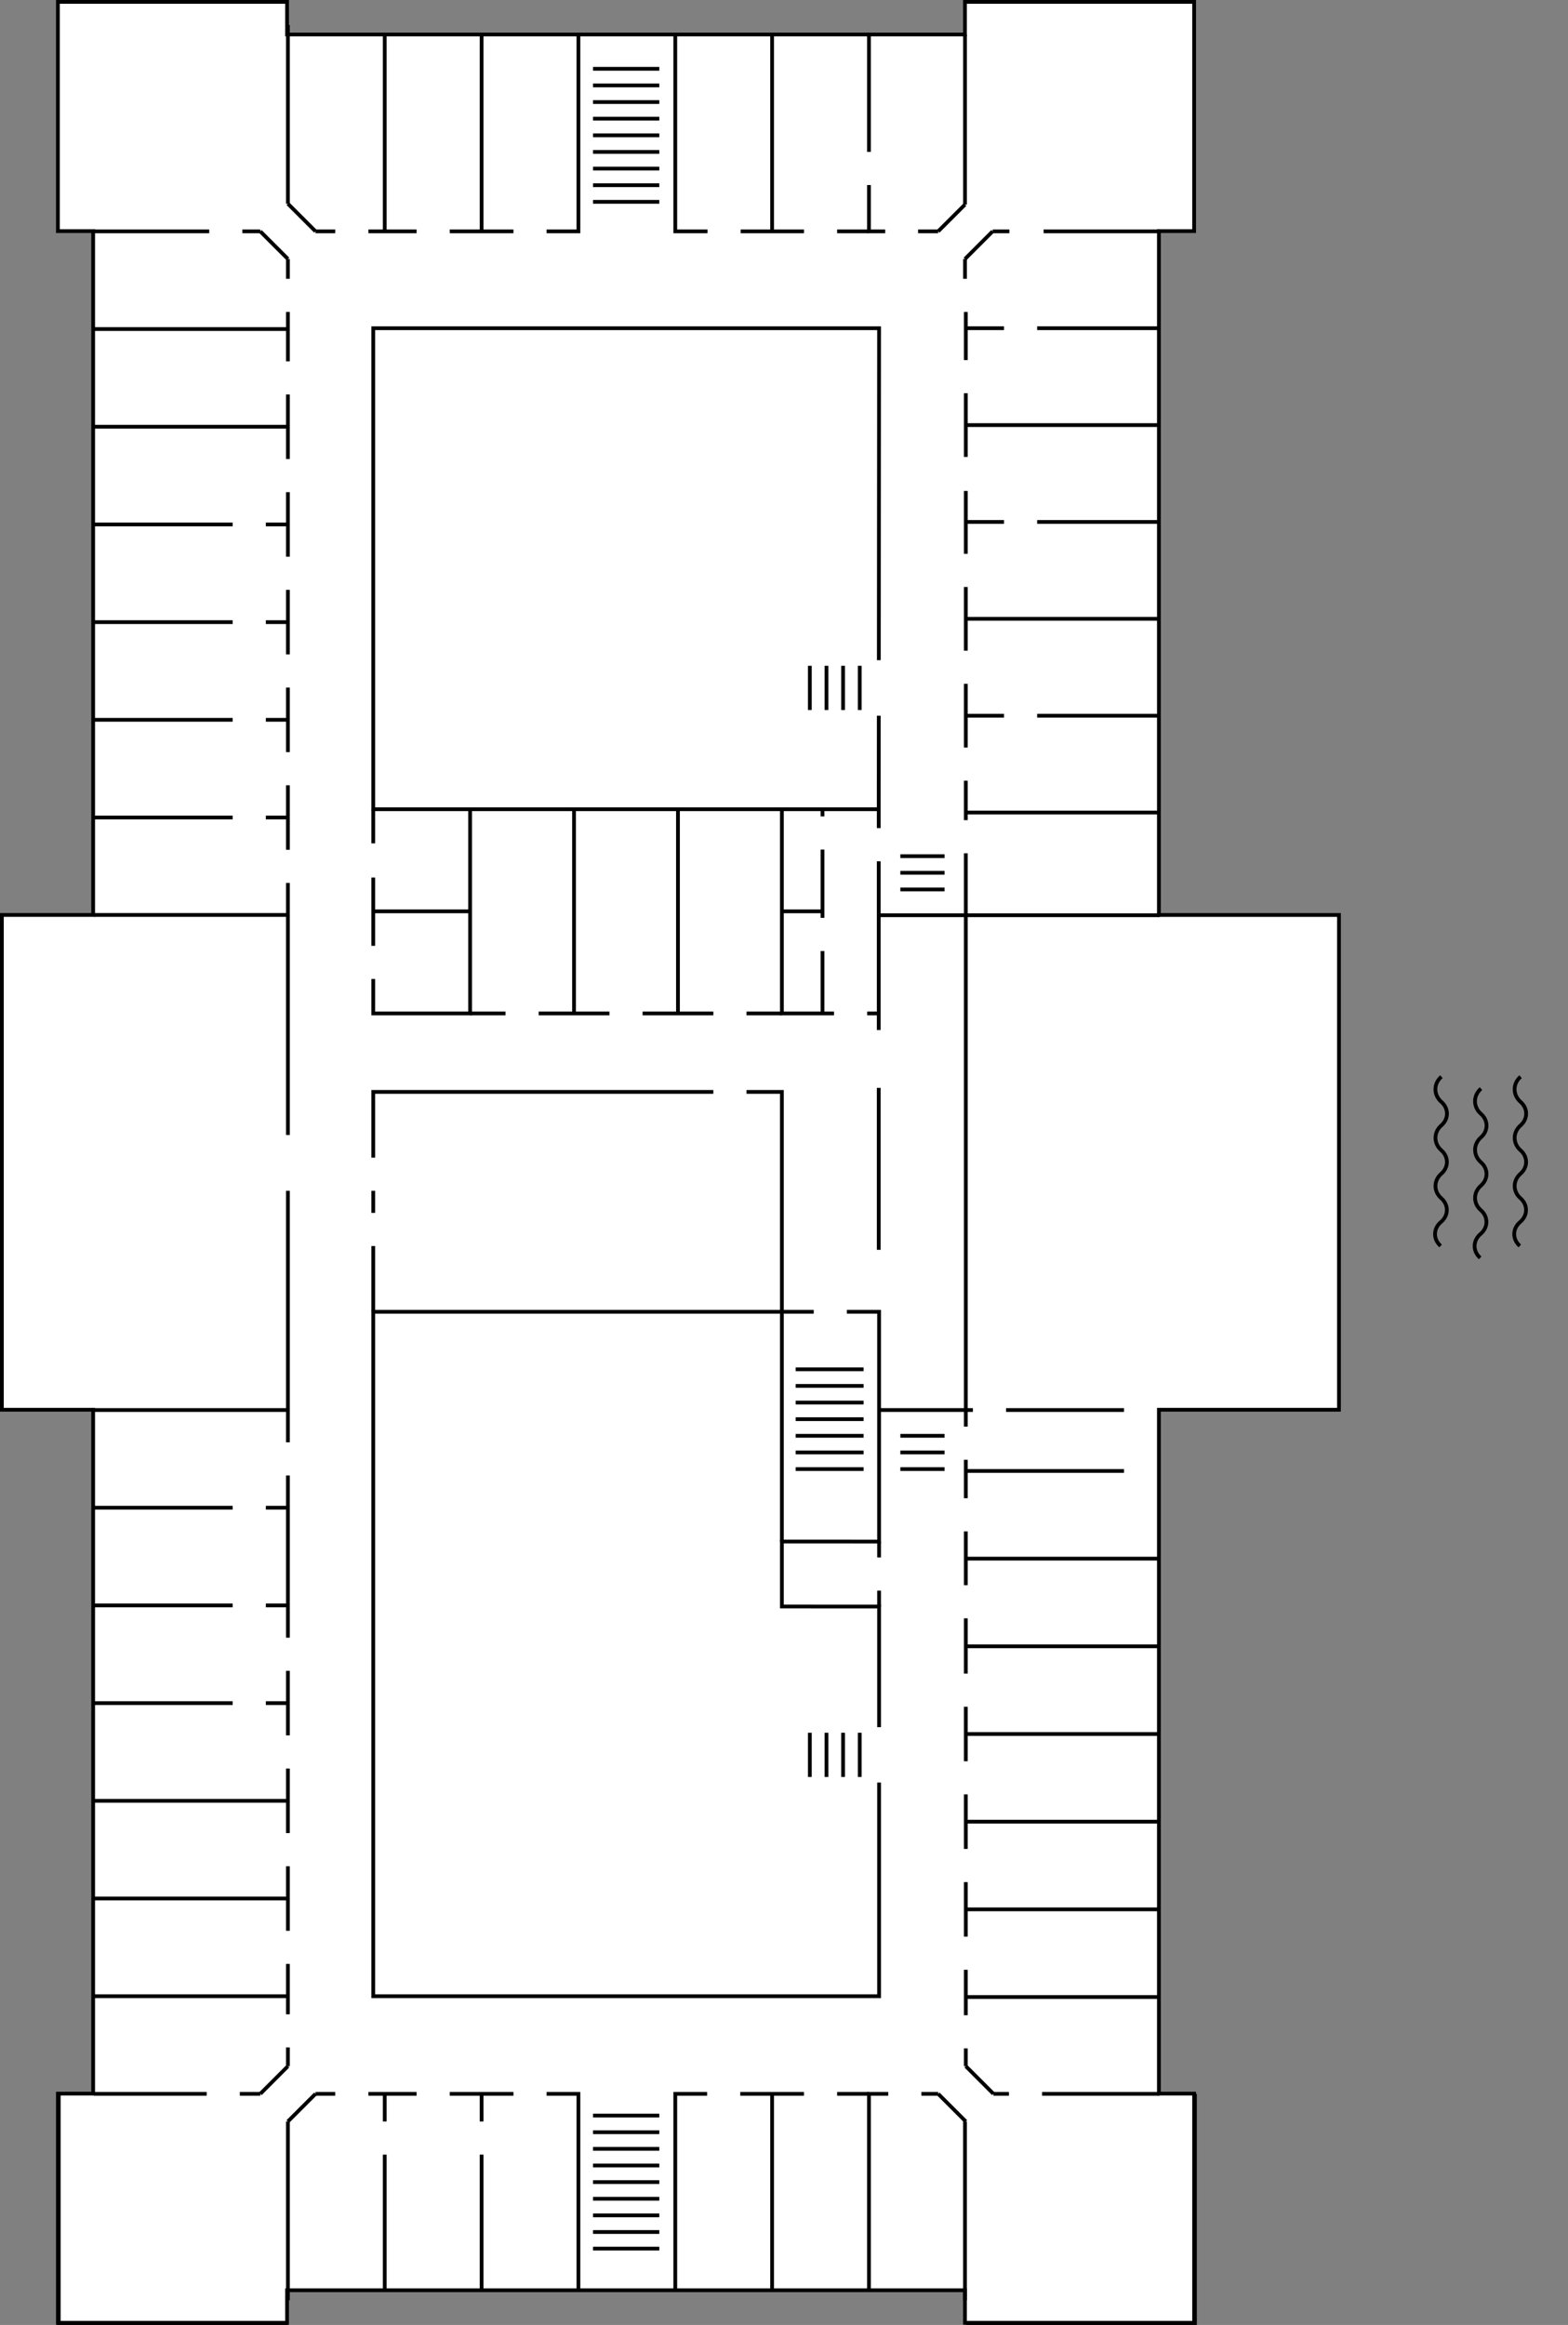 <?xml version="1.0" encoding="UTF-8"?>
<svg xmlns="http://www.w3.org/2000/svg" viewBox="0 0 833.75 1235.93">
  <rect x="0" y="0" width="833.75" height="1235.93" fill="#808080" stroke="none"/>
  <defs>
    <style>
      .cls-1 {
        fill: none;
        stroke: #000;
        stroke-miterlimit: 10;
        stroke-width: 2px;
      }

      .cls-2 {
        fill: #fff;
        stroke-width: 0px;
      }
    </style>
  </defs>
  <g id="Grundriss_Hintergrund" data-name="Grundriss Hintergrund">
    <polygon class="cls-2" points="513.7 1234.93 635.54 1234.93 635.54 1113.09 616.81 1113.09 616.81 749.56 712.55 749.56 712.55 486.52 616.81 486.52 616.81 122.98 635.54 122.98 635.54 1.13 513.7 1.13 513.7 18.47 153.23 18.47 153.23 1.13 31.38 1.13 31.38 122.98 48.88 122.98 50.13 486.52 1.59 486.52 1.59 749.55 50.13 749.55 50.13 1113.09 31.38 1113.09 31.38 1234.93 153.23 1234.93 153.23 1217.6 513.7 1217.6 513.7 1234.93"/>
  </g>
  <g id="R-201">
    <rect class="cls-2" x="75.56" y="408.42" width="51.93" height="103.12" transform="translate(561.5 358.44) rotate(90)"/>
  </g>
  <g id="R-202">
    <rect class="cls-2" x="75.56" y="357.07" width="51.93" height="103.12" transform="translate(510.15 307.09) rotate(90)"/>
  </g>
  <g id="R-203">
    <rect class="cls-2" x="75.56" y="305.13" width="51.93" height="103.12" transform="translate(458.22 255.16) rotate(90)"/>
  </g>
  <g id="R-204">
    <rect class="cls-2" x="75.56" y="253.2" width="51.93" height="103.12" transform="translate(406.28 203.22) rotate(90)"/>
  </g>
  <g id="R-205">
    <rect class="cls-2" x="75.56" y="201.26" width="51.93" height="103.12" transform="translate(354.35 151.29) rotate(90)"/>
  </g>
  <g id="R-206">
    <rect class="cls-2" x="75.56" y="149.32" width="51.93" height="103.12" transform="translate(302.41 99.35) rotate(90)"/>
  </g>
  <g id="R-207">
    <polygon class="cls-2" points="49.97 174.92 49.97 122.99 138.4 122.98 153.09 137.67 153.09 174.92 49.97 174.92"/>
  </g>
  <g id="R-208">
    <polygon class="cls-2" points="31.23 123.03 31.23 1.18 153.09 1.18 153.09 108.3 138.4 122.98 31.23 123.03"/>
  </g>
  <g id="R-209">
    <polygon class="cls-2" points="153.09 108.33 153.09 18.51 204.58 18.51 204.58 123.02 167.78 123.02 153.09 108.33"/>
  </g>
  <g id="R-210">
    <rect class="cls-2" x="178.08" y="45.01" width="104.51" height="51.5" transform="translate(301.09 -159.57) rotate(90)"/>
  </g>
  <g id="R-211">
    <rect class="cls-2" x="229.58" y="45.01" width="104.51" height="51.5" transform="translate(352.59 -211.07) rotate(90)"/>
  </g>
  <g id="R-212">
    <rect class="cls-2" x="332.56" y="45.01" width="104.51" height="51.5" transform="translate(455.58 -314.05) rotate(90)"/>
  </g>
  <g id="R-213">
    <rect class="cls-2" x="384.05" y="45.01" width="104.51" height="51.5" transform="translate(507.07 -365.54) rotate(90)"/>
  </g>
  <g id="R-214">
    <polygon class="cls-2" points="462.05 123.02 462.05 18.51 513.55 18.51 513.55 108.74 498.85 122.98 462.05 123.02"/>
  </g>
  <g id="R-215">
    <polygon class="cls-2" points="513.12 108.74 513.12 1.13 634.95 1.13 634.95 122.85 527.81 122.98 513.12 108.74"/>
  </g>
  <g id="R-216">
    <polygon class="cls-2" points="527.81 122.98 616.66 122.98 616.66 174.48 513.12 174.48 513.12 137.67 527.81 122.98"/>
  </g>
  <g id="R-217">
    <rect class="cls-2" x="513.54" y="174.18" width="102.67" height="51.5" transform="translate(1129.76 399.87) rotate(180)"/>
  </g>
  <g id="R-218">
    <rect class="cls-2" x="513.54" y="225.97" width="102.67" height="51.5" transform="translate(1129.76 503.45) rotate(180)"/>
  </g>
  <g id="R-219">
    <rect class="cls-2" x="513.54" y="277.46" width="102.67" height="51.5" transform="translate(1129.76 606.42) rotate(180)"/>
  </g>
  <g id="R-220">
    <rect class="cls-2" x="513.77" y="328.96" width="102.67" height="51.5" transform="translate(1130.2 709.42) rotate(180)"/>
  </g>
  <g id="R-221">
    <rect class="cls-2" x="513.54" y="380.46" width="102.67" height="51.5" transform="translate(1129.76 812.41) rotate(180)"/>
  </g>
  <g id="R-222">
    <rect class="cls-2" x="513.54" y="432.1" width="102.67" height="54.42" transform="translate(1129.76 918.62) rotate(180)"/>
  </g>
  <g id="R-223">
    <rect class="cls-2" x="513.54" y="486.52" width="198.41" height="262.9" transform="translate(1225.5 1235.94) rotate(180)"/>
  </g>
  <g id="R-224A">
    <rect class="cls-2" x="513.54" y="749.42" width="102.67" height="32.53" transform="translate(1129.76 1531.37) rotate(180)"/>
  </g>
  <g id="R-224">
    <rect class="cls-2" x="513.54" y="781.99" width="102.67" height="46.57" transform="translate(1129.76 1610.55) rotate(180)"/>
  </g>
  <g id="R-225">
    <rect class="cls-2" x="513.54" y="828.6" width="102.67" height="46.57" transform="translate(1129.76 1703.77) rotate(180)"/>
  </g>
  <g id="R-226">
    <rect class="cls-2" x="513.54" y="874.98" width="102.67" height="46.57" transform="translate(1129.76 1796.52) rotate(180)"/>
  </g>
  <g id="R-227">
    <rect class="cls-2" x="513.54" y="921.78" width="102.67" height="46.57" transform="translate(1129.76 1890.12) rotate(180)"/>
  </g>
  <g id="R-228A">
    <rect class="cls-2" x="513.54" y="968.53" width="102.67" height="46.57" transform="translate(1129.76 1983.63) rotate(180)"/>
  </g>
  <g id="R-228">
    <rect class="cls-2" x="513.54" y="1015.28" width="102.67" height="46.57" transform="translate(1129.76 2077.13) rotate(180)"/>
  </g>
  <g id="R-229">
    <polygon class="cls-2" points="513.77 1061.61 616.44 1061.61 616.44 1113.09 528.24 1113.09 513.77 1098.38 513.77 1061.61"/>
  </g>
  <g id="R-230">
    <polygon class="cls-2" points="528.24 1113.09 635.39 1113.09 635.39 1234.8 513.11 1234.8 513.11 1128.24 528.24 1113.09"/>
  </g>
  <g id="R-231">
    <polygon class="cls-2" points="462.05 1217.5 462.05 1113.08 498.86 1113.08 513.11 1127.76 513.11 1217.5 462.05 1217.5"/>
  </g>
  <g id="R-232">
    <rect class="cls-2" x="384.09" y="1139.54" width="104.42" height="51.49" transform="translate(1601.59 728.98) rotate(90)"/>
  </g>
  <g id="R-233">
    <rect class="cls-2" x="332.6" y="1139.54" width="104.42" height="51.49" transform="translate(1550.1 780.48) rotate(90)"/>
  </g>
  <g id="R-234">
    <rect class="cls-2" x="229.61" y="1139.54" width="104.42" height="51.49" transform="translate(1447.11 883.46) rotate(90)"/>
  </g>
  <g id="R-235">
    <rect class="cls-2" x="178.12" y="1139.54" width="104.42" height="51.49" transform="translate(1395.62 934.96) rotate(90)"/>
  </g>
  <g id="R-236">
    <polygon class="cls-2" points="153.09 1217.5 153.09 1127.76 167.78 1113.08 204.58 1113.08 204.58 1217.5 153.09 1217.5"/>
  </g>
  <g id="R-237">
    <polygon class="cls-2" points="153.23 1234.8 31.38 1234.8 31.38 1112.95 138.4 1112.95 153.23 1127.76 153.23 1234.8"/>
  </g>
  <g id="R-238">
    <polygon class="cls-2" points="49.97 1061.59 153.09 1061.59 153.09 1098.38 138.4 1113.09 49.97 1113.09 49.97 1061.59"/>
  </g>
  <g id="R-239">
    <rect class="cls-2" x="49.32" y="1009.23" width="103.77" height="51.93" transform="translate(202.41 2070.4) rotate(180)"/>
  </g>
  <g id="R-240">
    <rect class="cls-2" x="49.65" y="957.3" width="103.77" height="51.93" transform="translate(203.06 1966.53) rotate(180)"/>
  </g>
  <g id="R-241">
    <rect class="cls-2" x="49.53" y="905.36" width="103.56" height="51.93" transform="translate(202.62 1862.66) rotate(180)"/>
  </g>
  <g id="R-242">
    <rect class="cls-2" x="49.32" y="853.28" width="103.77" height="51.93" transform="translate(202.41 1758.5) rotate(180)"/>
  </g>
  <g id="R-243">
    <rect class="cls-2" x="49.32" y="801.49" width="103.77" height="51.93" transform="translate(202.41 1654.92) rotate(180)"/>
  </g>
  <g id="R-244">
    <rect class="cls-2" x="49.65" y="749.56" width="103.77" height="51.93" transform="translate(203.06 1551.05) rotate(180)"/>
  </g>
  <g id="R-245">
    <rect class="cls-2" x="1" y="486.38" width="152.09" height="263.18"/>
  </g>
  <g id="R-246">
    <rect class="cls-2" x="249.97" y="430.18" width="55.26" height="108.56"/>
  </g>
  <g id="R-248">
    <rect class="cls-2" x="305.33" y="430.36" width="55.26" height="108.56"/>
  </g>
  <g id="R-249">
    <rect class="cls-2" x="198.48" y="580.45" width="217.27" height="116.88"/>
  </g>
  <g id="R-250">
    <rect class="cls-2" x="360.49" y="430.18" width="55.26" height="108.56"/>
  </g>
  <g id="R-251">
    <rect class="cls-2" x="198.48" y="430.18" width="51.49" height="54.28"/>
  </g>
  <g id="R-252">
    <rect class="cls-2" x="198.48" y="484.46" width="51.49" height="54.28"/>
  </g>
  <g id="R-256">
    <rect class="cls-2" x="437.35" y="430.18" width="29.89" height="108.56"/>
  </g>
  <g id="Grundriss">
    <g>
      <polygon class="cls-1" points="513.1 1234.8 634.95 1234.8 634.95 1112.95 616.22 1112.95 616.22 749.42 711.96 749.42 711.96 486.39 616.22 486.39 616.22 122.85 634.95 122.85 634.95 1 513.1 1 513.1 18.34 152.64 18.34 152.64 1 30.79 1 30.79 122.85 49.53 122.85 49.53 486.38 1 486.38 1 749.42 49.53 749.42 49.53 1112.95 30.79 1112.95 30.79 1234.8 152.64 1234.8 152.64 1217.47 513.1 1217.47 513.1 1234.8"/>
      <polyline class="cls-1" points="513.54 453.61 513.54 486.52 616.66 486.52"/>
      <line class="cls-1" x1="513.54" y1="415.02" x2="513.54" y2="435.99"/>
      <line class="cls-1" x1="513.54" y1="363.52" x2="513.54" y2="397.39"/>
      <line class="cls-1" x1="513.54" y1="312.03" x2="513.54" y2="345.9"/>
      <line class="cls-1" x1="513.54" y1="260.99" x2="513.54" y2="294.4"/>
      <line class="cls-1" x1="513.54" y1="209.04" x2="513.54" y2="242.91"/>
      <line class="cls-1" x1="513.54" y1="165.84" x2="513.54" y2="191.41"/>
      <line class="cls-1" x1="513.12" y1="137.67" x2="513.12" y2="148.21"/>
      <line class="cls-1" x1="513.12" y1="18.34" x2="513.12" y2="108.74"/>
      <polyline class="cls-1" points="513.55 1234.93 635.39 1234.93 635.39 1113.09"/>
      <polyline class="cls-1" points="31.23 1113.09 31.23 1234.93 153.07 1234.93"/>
      <line class="cls-1" x1="153.09" y1="108.3" x2="153.09" y2="13.31"/>
      <line class="cls-1" x1="153.09" y1="148.21" x2="153.09" y2="137.67"/>
      <line class="cls-1" x1="153.09" y1="192.07" x2="153.09" y2="165.84"/>
      <line class="cls-1" x1="153.09" y1="244" x2="153.09" y2="209.69"/>
      <line class="cls-1" x1="153.09" y1="295.94" x2="153.09" y2="261.63"/>
      <line class="cls-1" x1="153.09" y1="347.88" x2="153.09" y2="313.57"/>
      <line class="cls-1" x1="153.09" y1="399.81" x2="153.09" y2="365.5"/>
      <line class="cls-1" x1="153.09" y1="451.74" x2="153.09" y2="417.44"/>
      <polyline class="cls-1" points="49.97 486.38 153.09 486.38 153.09 469.37"/>
      <line class="cls-1" x1="204.58" y1="18.55" x2="204.58" y2="122.98"/>
      <line class="cls-1" x1="256.08" y1="18.55" x2="256.08" y2="122.98"/>
      <polyline class="cls-1" points="443.47 538.74 415.75 538.74 415.75 430.18"/>
      <polyline class="cls-1" points="467.24 457.85 467.24 538.74 461.09 538.74"/>
      <line class="cls-1" x1="467.24" y1="430.18" x2="467.24" y2="440.22"/>
      <line class="cls-1" x1="198.48" y1="448.33" x2="198.48" y2="430.18"/>
      <line class="cls-1" x1="198.48" y1="502.79" x2="198.48" y2="466.48"/>
      <polyline class="cls-1" points="249.97 430.18 249.97 538.74 198.48 538.74 198.48 520.41"/>
      <polyline class="cls-1" points="467.28 380.46 467.24 430.18 198.48 430.18 198.48 174.48 467.43 174.48 467.3 350.96"/>
      <line class="cls-1" x1="198.48" y1="662.39" x2="198.48" y2="697.33"/>
      <line class="cls-1" x1="198.48" y1="633.03" x2="198.48" y2="644.76"/>
      <polyline class="cls-1" points="379.31 580.45 198.48 580.45 198.48 615.4"/>
      <polyline class="cls-1" points="415.75 819.48 415.75 580.45 396.94 580.45"/>
      <polyline class="cls-1" points="290.64 122.98 307.57 122.98 307.57 18.55"/>
      <line class="cls-1" x1="239.15" y1="122.98" x2="273.01" y2="122.98"/>
      <line class="cls-1" x1="195.89" y1="122.98" x2="221.52" y2="122.98"/>
      <line class="cls-1" x1="167.78" y1="122.98" x2="178.26" y2="122.98"/>
      <line class="cls-1" x1="128.87" y1="122.98" x2="138.4" y2="122.98"/>
      <line class="cls-1" x1="49.97" y1="122.98" x2="111.24" y2="122.98"/>
      <line class="cls-1" x1="445.12" y1="122.98" x2="462.05" y2="122.98"/>
      <line class="cls-1" x1="393.82" y1="122.98" x2="427.5" y2="122.98"/>
      <polyline class="cls-1" points="359.06 18.55 359.06 122.98 376.2 122.98"/>
      <line class="cls-1" x1="410.56" y1="18.55" x2="410.56" y2="122.98"/>
      <line class="cls-1" x1="551.48" y1="174.48" x2="616.66" y2="174.48"/>
      <line class="cls-1" x1="513.54" y1="174.48" x2="533.85" y2="174.48"/>
      <line class="cls-1" x1="513.54" y1="328.96" x2="616.66" y2="328.96"/>
      <line class="cls-1" x1="551.48" y1="277.46" x2="616.66" y2="277.46"/>
      <line class="cls-1" x1="513.54" y1="277.46" x2="533.85" y2="277.46"/>
      <line class="cls-1" x1="513.54" y1="431.95" x2="616.66" y2="431.95"/>
      <line class="cls-1" x1="551.48" y1="380.46" x2="616.66" y2="380.46"/>
      <line class="cls-1" x1="513.54" y1="380.46" x2="533.85" y2="380.46"/>
      <line class="cls-1" x1="513.54" y1="225.97" x2="616.66" y2="225.97"/>
      <line class="cls-1" x1="554.93" y1="122.98" x2="616.66" y2="122.98"/>
      <line class="cls-1" x1="527.81" y1="122.98" x2="536.72" y2="122.98"/>
      <line class="cls-1" x1="488.16" y1="122.98" x2="498.85" y2="122.98"/>
      <polyline class="cls-1" points="462.05 98.37 462.05 111.16 462.05 122.98 470.7 122.98"/>
      <line class="cls-1" x1="462.05" y1="18.55" x2="462.05" y2="80.75"/>
      <line class="cls-1" x1="204.58" y1="1127.76" x2="204.58" y2="1113.07"/>
      <line class="cls-1" x1="204.58" y1="1217.5" x2="204.58" y2="1145.38"/>
      <line class="cls-1" x1="256.08" y1="1127.76" x2="256.08" y2="1113.07"/>
      <line class="cls-1" x1="256.08" y1="1217.5" x2="256.08" y2="1145.38"/>
      <line class="cls-1" x1="109.9" y1="1113.07" x2="49.97" y2="1113.07"/>
      <line class="cls-1" x1="138.4" y1="1113.07" x2="127.53" y2="1113.07"/>
      <line class="cls-1" x1="178.25" y1="1113.07" x2="167.78" y2="1113.07"/>
      <line class="cls-1" x1="221.52" y1="1113.07" x2="195.88" y2="1113.07"/>
      <line class="cls-1" x1="273.01" y1="1113.07" x2="239.15" y2="1113.07"/>
      <polyline class="cls-1" points="307.57 1217.5 307.57 1113.07 290.64 1113.07"/>
      <line class="cls-1" x1="445.12" y1="1113.07" x2="462.05" y2="1113.07"/>
      <line class="cls-1" x1="393.62" y1="1113.07" x2="427.49" y2="1113.07"/>
      <polyline class="cls-1" points="359.06 1217.5 359.06 1113.07 376 1113.07"/>
      <line class="cls-1" x1="410.56" y1="1217.5" x2="410.56" y2="1113.07"/>
      <line class="cls-1" x1="554.1" y1="1113.07" x2="616.66" y2="1113.07"/>
      <line class="cls-1" x1="528.24" y1="1113.07" x2="536.48" y2="1113.07"/>
      <line class="cls-1" x1="489.93" y1="1113.07" x2="498.86" y2="1113.07"/>
      <polyline class="cls-1" points="462.05 1217.5 462.05 1124.89 462.05 1113.07 472.31 1113.07"/>
      <line class="cls-1" x1="153.09" y1="174.92" x2="49.97" y2="174.92"/>
      <line class="cls-1" x1="123.72" y1="330.72" x2="49.97" y2="330.72"/>
      <line class="cls-1" x1="153.09" y1="330.72" x2="141.35" y2="330.72"/>
      <line class="cls-1" x1="123.72" y1="278.78" x2="49.97" y2="278.78"/>
      <line class="cls-1" x1="153.09" y1="278.78" x2="141.35" y2="278.78"/>
      <line class="cls-1" x1="123.72" y1="434.59" x2="49.97" y2="434.59"/>
      <line class="cls-1" x1="153.09" y1="434.59" x2="141.35" y2="434.59"/>
      <line class="cls-1" x1="123.72" y1="382.65" x2="49.97" y2="382.65"/>
      <line class="cls-1" x1="153.09" y1="382.65" x2="141.35" y2="382.65"/>
      <line class="cls-1" x1="153.09" y1="226.85" x2="49.97" y2="226.85"/>
      <polyline class="cls-1" points="153.09 766.71 153.09 749.56 49.97 749.56"/>
      <line class="cls-1" x1="153.09" y1="870.58" x2="153.09" y2="784.34"/>
      <line class="cls-1" x1="153.09" y1="922.52" x2="153.09" y2="888.21"/>
      <line class="cls-1" x1="153.09" y1="974.45" x2="153.09" y2="940.14"/>
      <line class="cls-1" x1="153.09" y1="1026.39" x2="153.09" y2="992.08"/>
      <line class="cls-1" x1="153.09" y1="1070.78" x2="153.09" y2="1044.01"/>
      <line class="cls-1" x1="153.09" y1="1098.38" x2="153.09" y2="1088.4"/>
      <line class="cls-1" x1="153.09" y1="1222.77" x2="153.09" y2="1127.76"/>
      <line class="cls-1" x1="513.54" y1="1061.61" x2="616.66" y2="1061.61"/>
      <line class="cls-1" x1="513.54" y1="921.78" x2="616.66" y2="921.78"/>
      <line class="cls-1" x1="513.54" y1="968.39" x2="616.66" y2="968.39"/>
      <line class="cls-1" x1="513.54" y1="828.56" x2="616.66" y2="828.56"/>
      <line class="cls-1" x1="513.54" y1="781.95" x2="597.67" y2="781.95"/>
      <line class="cls-1" x1="513.54" y1="875.17" x2="616.66" y2="875.17"/>
      <line class="cls-1" x1="513.54" y1="1015" x2="616.66" y2="1015"/>
      <line class="cls-1" x1="534.94" y1="749.56" x2="597.67" y2="749.56"/>
      <polyline class="cls-1" points="513.54 758.37 513.54 749.56 517.31 749.56"/>
      <line class="cls-1" x1="513.54" y1="796.45" x2="513.54" y2="776"/>
      <line class="cls-1" x1="513.54" y1="842.67" x2="513.54" y2="814.07"/>
      <line class="cls-1" x1="513.54" y1="889.66" x2="513.54" y2="860.29"/>
      <line class="cls-1" x1="513.54" y1="936.27" x2="513.54" y2="907.29"/>
      <line class="cls-1" x1="513.54" y1="982.88" x2="513.54" y2="953.89"/>
      <line class="cls-1" x1="513.54" y1="1029.49" x2="513.54" y2="1000.51"/>
      <line class="cls-1" x1="513.54" y1="1071.29" x2="513.54" y2="1047.12"/>
      <line class="cls-1" x1="513.54" y1="1098.38" x2="513.54" y2="1088.91"/>
      <line class="cls-1" x1="513.11" y1="1222.77" x2="513.11" y2="1127.76"/>
      <polyline class="cls-1" points="432.68 697.33 198.48 697.33 198.48 1061.17 467.43 1061.17 467.43 947.59"/>
      <polyline class="cls-1" points="467.43 918.15 467.43 854 415.75 853.99 415.75 819.48 467.43 819.49 467.43 697.33 450.31 697.33"/>
      <line class="cls-1" x1="153.09" y1="633.03" x2="153.09" y2="749.56"/>
      <line class="cls-1" x1="153.09" y1="486.52" x2="153.09" y2="603.37"/>
      <line class="cls-1" x1="315.33" y1="36.57" x2="350.58" y2="36.57"/>
      <line class="cls-1" x1="315.33" y1="45.41" x2="350.58" y2="45.41"/>
      <line class="cls-1" x1="315.33" y1="54.25" x2="350.58" y2="54.25"/>
      <line class="cls-1" x1="315.33" y1="63.09" x2="350.58" y2="63.09"/>
      <line class="cls-1" x1="315.33" y1="71.93" x2="350.58" y2="71.93"/>
      <line class="cls-1" x1="315.33" y1="80.77" x2="350.58" y2="80.77"/>
      <line class="cls-1" x1="315.33" y1="89.61" x2="350.58" y2="89.61"/>
      <line class="cls-1" x1="315.33" y1="98.45" x2="350.58" y2="98.45"/>
      <line class="cls-1" x1="315.33" y1="107.29" x2="350.58" y2="107.29"/>
      <g>
        <line class="cls-1" x1="315.33" y1="1124.63" x2="350.58" y2="1124.63"/>
        <line class="cls-1" x1="315.33" y1="1133.47" x2="350.58" y2="1133.47"/>
        <line class="cls-1" x1="315.33" y1="1142.31" x2="350.58" y2="1142.31"/>
        <line class="cls-1" x1="315.33" y1="1151.15" x2="350.58" y2="1151.15"/>
        <line class="cls-1" x1="315.33" y1="1159.99" x2="350.58" y2="1159.99"/>
        <line class="cls-1" x1="315.33" y1="1168.83" x2="350.58" y2="1168.83"/>
        <line class="cls-1" x1="315.33" y1="1177.67" x2="350.58" y2="1177.67"/>
        <line class="cls-1" x1="315.33" y1="1186.51" x2="350.58" y2="1186.51"/>
        <line class="cls-1" x1="315.33" y1="1195.35" x2="350.58" y2="1195.35"/>
      </g>
      <line class="cls-1" x1="153.09" y1="108.3" x2="167.78" y2="122.98"/>
      <line class="cls-1" x1="249.97" y1="484.46" x2="198.48" y2="484.46"/>
      <line class="cls-1" x1="437.35" y1="484.46" x2="415.75" y2="484.46"/>
      <line class="cls-1" x1="167.78" y1="1113.07" x2="153.07" y2="1127.76"/>
      <polyline class="cls-1" points="467.43 749.56 513.54 749.56 513.54 486.52 467.62 486.52"/>
      <line class="cls-1" x1="513.12" y1="137.67" x2="527.81" y2="122.98"/>
      <line class="cls-1" x1="513.11" y1="108.74" x2="498.85" y2="122.98"/>
      <line class="cls-1" x1="437.35" y1="505.56" x2="437.35" y2="538.74"/>
      <line class="cls-1" x1="437.35" y1="451.63" x2="437.35" y2="487.93"/>
      <line class="cls-1" x1="437.35" y1="430.18" x2="437.35" y2="434.01"/>
      <line class="cls-1" x1="305.23" y1="430.18" x2="305.23" y2="538.74"/>
      <line class="cls-1" x1="360.49" y1="430.18" x2="360.49" y2="538.74"/>
      <line class="cls-1" x1="268.79" y1="538.74" x2="249.97" y2="538.74"/>
      <line class="cls-1" x1="324.05" y1="538.74" x2="286.42" y2="538.74"/>
      <line class="cls-1" x1="379.31" y1="538.74" x2="341.68" y2="538.74"/>
      <line class="cls-1" x1="415.75" y1="538.74" x2="396.94" y2="538.74"/>
      <line class="cls-1" x1="153.09" y1="1098.38" x2="138.4" y2="1113.07"/>
      <line class="cls-1" x1="528.24" y1="1113.07" x2="513.55" y2="1098.38"/>
      <line class="cls-1" x1="513.55" y1="1127.76" x2="498.86" y2="1113.07"/>
      <line class="cls-1" x1="430.62" y1="377.43" x2="430.62" y2="353.93"/>
      <line class="cls-1" x1="439.46" y1="377.43" x2="439.46" y2="353.93"/>
      <line class="cls-1" x1="448.3" y1="377.43" x2="448.3" y2="353.93"/>
      <line class="cls-1" x1="457.14" y1="377.43" x2="457.14" y2="353.93"/>
      <g>
        <line class="cls-1" x1="430.62" y1="944.63" x2="430.62" y2="921.13"/>
        <line class="cls-1" x1="439.46" y1="944.63" x2="439.46" y2="921.13"/>
        <line class="cls-1" x1="448.3" y1="944.63" x2="448.3" y2="921.13"/>
        <line class="cls-1" x1="457.14" y1="944.63" x2="457.14" y2="921.13"/>
      </g>
      <g>
        <line class="cls-1" x1="478.74" y1="455.13" x2="502.24" y2="455.13"/>
        <line class="cls-1" x1="478.74" y1="463.97" x2="502.24" y2="463.97"/>
        <line class="cls-1" x1="478.74" y1="472.81" x2="502.24" y2="472.81"/>
      </g>
      <line class="cls-1" x1="153.09" y1="1061.17" x2="49.97" y2="1061.17"/>
      <line class="cls-1" x1="123.72" y1="905.36" x2="49.97" y2="905.36"/>
      <line class="cls-1" x1="153.09" y1="905.36" x2="141.35" y2="905.36"/>
      <line class="cls-1" x1="153.09" y1="957.3" x2="49.97" y2="957.3"/>
      <line class="cls-1" x1="123.72" y1="801.49" x2="49.97" y2="801.49"/>
      <line class="cls-1" x1="123.72" y1="853.43" x2="49.97" y2="853.43"/>
      <line class="cls-1" x1="153.09" y1="801.49" x2="141.35" y2="801.49"/>
      <line class="cls-1" x1="153.09" y1="853.43" x2="141.35" y2="853.43"/>
      <line class="cls-1" x1="153.09" y1="1009.23" x2="49.97" y2="1009.23"/>
      <line class="cls-1" x1="138.4" y1="122.99" x2="153.09" y2="137.67"/>
      <g>
        <g>
          <line class="cls-1" x1="459.19" y1="754.42" x2="423.07" y2="754.42"/>
          <line class="cls-1" x1="459.19" y1="745.58" x2="423.07" y2="745.58"/>
          <line class="cls-1" x1="459.19" y1="736.74" x2="423.07" y2="736.74"/>
          <line class="cls-1" x1="459.19" y1="727.9" x2="423.07" y2="727.9"/>
        </g>
        <line class="cls-1" x1="459.19" y1="780.95" x2="423.07" y2="780.95"/>
        <line class="cls-1" x1="459.19" y1="772.11" x2="423.07" y2="772.11"/>
        <line class="cls-1" x1="459.19" y1="763.26" x2="423.07" y2="763.26"/>
      </g>
      <line class="cls-1" x1="467.43" y1="845.56" x2="467.43" y2="854"/>
      <line class="cls-1" x1="467.43" y1="819.49" x2="467.43" y2="827.93"/>
      <line class="cls-1" x1="467.24" y1="578.29" x2="467.24" y2="664.4"/>
      <line class="cls-1" x1="467.24" y1="538.74" x2="467.24" y2="547.55"/>
      <g>
        <line class="cls-1" x1="478.74" y1="763.26" x2="502.24" y2="763.26"/>
        <line class="cls-1" x1="478.74" y1="772.11" x2="502.24" y2="772.11"/>
        <line class="cls-1" x1="478.74" y1="780.95" x2="502.24" y2="780.95"/>
      </g>
    </g>
  <g id="wellen">
    <g>
      <path class="cls-1" d="M808.13,662.33c-3.97-3.47-3.97-9.1,0-12.57l.35-.31c3.94-3.44,3.94-9.03,0-12.47h0c-4.12-3.6-4.12-9.43,0-13.03l.06-.06c3.91-3.41,3.91-8.95,0-12.36h0c-4.2-3.67-4.2-9.62,0-13.29h0c3.94-3.44,3.94-9.02,0-12.47h0c-4.24-3.7-4.24-9.71,0-13.41"/>
      <path class="cls-1" d="M787.07,668.69c-3.97-3.47-3.97-9.1,0-12.57l.35-.31c3.94-3.44,3.94-9.03,0-12.47h0c-4.12-3.6-4.12-9.43,0-13.03l.06-.06c3.91-3.41,3.91-8.95,0-12.36h0c-4.2-3.67-4.2-9.62,0-13.29h0c3.94-3.44,3.94-9.02,0-12.47h0c-4.24-3.7-4.24-9.71,0-13.41"/>
      <path class="cls-1" d="M766.02,662.33c-3.97-3.47-3.97-9.1,0-12.57l.35-.31c3.94-3.44,3.94-9.03,0-12.47h0c-4.12-3.6-4.12-9.43,0-13.03l.06-.06c3.91-3.41,3.91-8.95,0-12.36h0c-4.2-3.67-4.2-9.62,0-13.29h0c3.94-3.44,3.94-9.02,0-12.47h0c-4.24-3.7-4.24-9.71,0-13.41"/>
    </g>
  </g>
  </g>
</svg>